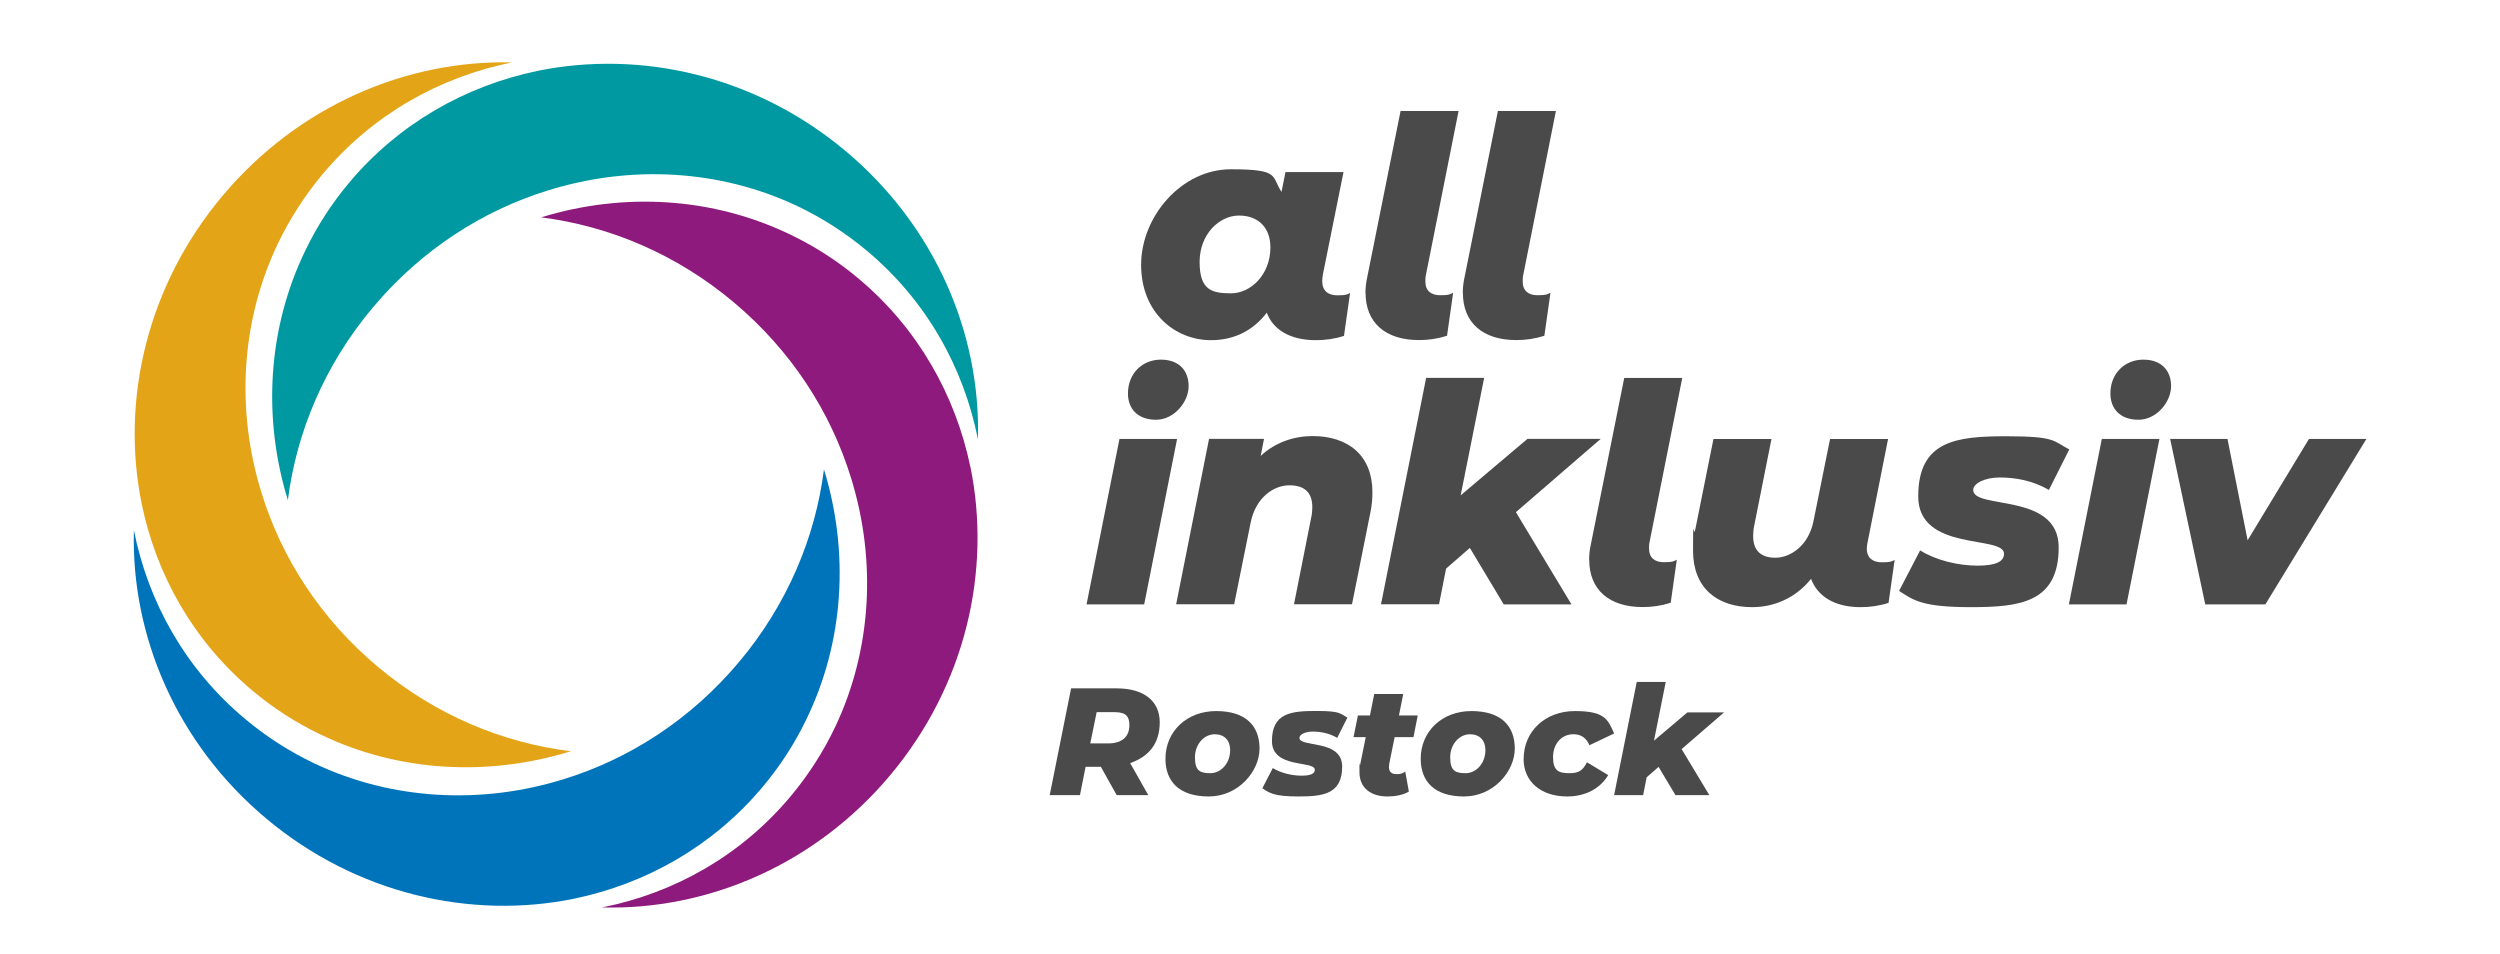 <?xml version="1.0" encoding="UTF-8"?>
<svg xmlns="http://www.w3.org/2000/svg" version="1.1" viewBox="0 0 2620 1000">
  <defs>
    <style>
      .cls-1 {
        fill: #0074bb;
        mix-blend-mode: darken;
      }

      .cls-1, .cls-2, .cls-3, .cls-4, .cls-5 {
        stroke-width: 0px;
      }

      .cls-2 {
        fill: #e3a417;
      }

      .cls-3 {
        fill: #4a4a4a;
      }

      .cls-4 {
        fill: #8e1a7d;
      }

      .cls-6 {
        isolation: isolate;
      }

      .cls-5 {
        fill: #0099a1;
      }
    </style>
  </defs>
  <g class="cls-6">
    <g id="Ebene_1" data-name="Ebene 1">
      <g>
        <g>
          <path class="cls-3" d="M1414.9,306.9l-6.4,45.1c-9.9,3.2-19.5,4.5-29.4,4.5-27.8,0-45.1-11.5-51.5-28.8-14.1,18.5-33.9,28.8-58.5,28.8-37.4,0-73.2-28.5-73.2-79s42.2-100.1,94-100.1,42.2,7,53.1,23.7l4.2-20.8h60.8l-21.7,107.8c-.3,2.2-.6,4.5-.6,6.4,0,10.6,6.4,15,16,15s10.2-1,13.4-2.6ZM1331.4,259.2c0-20.1-12.2-33.3-32.9-33.3s-41.3,19.5-41.3,48.6,12.2,32.9,32.9,32.9,41.3-19.5,41.3-48.3Z"/>
          <path class="cls-3" d="M1431,306.9c0-5.1.6-10.9,1.9-16.6l34.9-174h60.8l-34.2,171.7c-.6,2.6-.6,4.8-.6,7,0,9.9,6.1,14.4,15.7,14.4s9.9-1,13.4-2.6l-6.4,45.1c-10.2,3.2-19.5,4.5-29.4,4.5-35.2,0-56-18.2-56-49.6Z"/>
          <path class="cls-3" d="M1533,306.9c0-5.1.6-10.9,1.9-16.6l34.9-174h60.8l-34.2,171.7c-.6,2.6-.6,4.8-.6,7,0,9.9,6.1,14.4,15.7,14.4s9.9-1,13.4-2.6l-6.4,45.1c-10.2,3.2-19.5,4.5-29.4,4.5-35.2,0-56-18.2-56-49.6Z"/>
          <path class="cls-3" d="M1173.1,460h60.5l-34.5,173.4h-60.4l34.5-173.4ZM1182.1,412.4c0-21.4,15.4-35.5,34.5-35.5s29.1,11.5,29.1,27.8-15,35.2-34.2,35.2-29.4-11.5-29.4-27.5Z"/>
          <path class="cls-3" d="M1438.3,516c0,6.7-.6,13.8-2.2,21.4l-19.2,95.9h-60.8l17.9-90.2c1-4.2,1.3-8,1.3-11.5,0-15-7.7-23-24-23s-35.2,12.5-40.6,39l-17.3,85.7h-60.8l34.5-173.4h57.6l-3.5,17.9c15.4-14.4,35.2-20.8,54.4-20.8,37.1,0,62.7,20.1,62.7,58.8Z"/>
          <path class="cls-3" d="M1588.7,536.8l58.2,96.6h-71l-35.5-59.2-24.9,21.7-7.4,37.4h-60.8l47.3-237.3h60.8l-24.6,123.1,70-59.2h76.8l-88.9,76.8Z"/>
          <path class="cls-3" d="M1665.4,586.7c0-5.1.6-10.9,1.9-16.6l34.9-174h60.8l-34.2,171.7c-.6,2.6-.6,4.8-.6,7,0,9.9,6.1,14.4,15.7,14.4s9.9-1,13.4-2.6l-6.4,45.1c-10.2,3.2-19.5,4.5-29.4,4.5-35.2,0-56-18.2-56-49.6Z"/>
          <path class="cls-3" d="M1985.6,586.7l-6.4,45.1c-9.9,3.2-19.5,4.5-29.4,4.5-28.1,0-45.4-12.2-51.8-29.7-16.3,20.5-39.3,29.7-61.7,29.7-36.8,0-62-20.1-62-59.2s.6-13.8,2.2-21.4l19.2-95.6h60.8l-17.9,89.9c-1,4.5-1.3,8.3-1.3,11.8,0,14.7,7.7,22.7,23.3,22.7s34.9-12.5,40-38.7l17.3-85.7h60.8l-21.7,109.4c-.3,1.9-.6,3.8-.6,5.4,0,10.2,6.7,14.4,16,14.4s10.2-1,13.4-2.6Z"/>
          <path class="cls-3" d="M1990.2,619.3l22.1-42.5c16,10.2,39.7,16,60.1,16s27.8-4.8,27.8-12.5c0-19.8-89.9-1.6-89.9-60.1s40-63,92.4-63,48.9,5.1,65.9,13.8l-21.4,42.5c-17-10.2-36.1-13.1-51.5-13.1s-27.8,6.1-27.8,13.1c0,20.8,89.6,2.2,89.6,60.1s-40.6,62.7-92.1,62.7-60.1-7.4-75.2-17Z"/>
          <path class="cls-3" d="M2202.7,460h60.4l-34.5,173.4h-60.4l34.5-173.4ZM2211.7,412.4c0-21.4,15.4-35.5,34.5-35.5s29.1,11.5,29.1,27.8-15,35.2-34.2,35.2-29.4-11.5-29.4-27.5Z"/>
          <path class="cls-3" d="M2480,460l-105.9,173.4h-63l-36.8-173.4h60.1l21.1,106.2,64.3-106.2h60.1Z"/>
          <path class="cls-3" d="M1184.4,799.7l19,33.6h-33.1l-16.6-29.7h-16l-5.9,29.7h-31.7l22.4-111.9h47.8c28.6,0,45.1,13.3,45.1,35.6s-11.5,36-31,42.7ZM1165.9,746.3h-16.6l-6.7,32.8h18.9c13.9,0,22.1-6.7,22.1-19s-6.7-13.8-17.6-13.8Z"/>
          <path class="cls-3" d="M1221.4,795.2c0-28.6,22.2-50,53.2-50s45.4,15.5,45.4,39.3-22.2,50.2-53.2,50.2-45.4-15.7-45.4-39.5ZM1289.2,786.1c0-10.1-5.9-16.6-16.3-16.6s-20.6,9.8-20.6,24.3,5.9,16.5,16.3,16.5,20.6-9.8,20.6-24.1Z"/>
          <path class="cls-3" d="M1322.9,826.2l11-21.3c8,5.1,19.8,8,30.1,8s13.9-2.4,13.9-6.2c0-9.9-44.9-.8-44.9-30.1s20-31.5,46.2-31.5,24.5,2.6,32.9,6.9l-10.7,21.3c-8.5-5.1-18.1-6.6-25.7-6.6s-13.9,3-13.9,6.6c0,10.4,44.8,1.1,44.8,30.1s-20.3,31.3-46,31.3-30.1-3.7-37.6-8.5Z"/>
          <path class="cls-3" d="M1455.9,801c-.2,1.1-.3,2.1-.3,2.9,0,4.8,2.7,7.4,8,7.4s6.1-1,9.1-2.6l3.8,20.9c-6.4,3.7-14.6,5.1-22.5,5.1-17.7,0-29.3-9.3-29.3-25.4s.2-5.3.8-8.2l5.8-28.6h-12.8l4.6-22.7h12.6l4.5-22.5h30.4l-4.5,22.5h19.7l-4.5,22.7h-19.7l-5.8,28.5Z"/>
          <path class="cls-3" d="M1488.9,795.2c0-28.6,22.2-50,53.2-50s45.4,15.5,45.4,39.3-22.2,50.2-53.2,50.2-45.4-15.7-45.4-39.5ZM1556.7,786.1c0-10.1-5.9-16.6-16.3-16.6s-20.6,9.8-20.6,24.3,5.9,16.5,16.3,16.5,20.6-9.8,20.6-24.1Z"/>
          <path class="cls-3" d="M1596.8,795.2c0-28.6,22.4-50,53.7-50s34.5,8.6,41.1,23.5l-25.9,12.3c-3.4-8.2-9.3-11.5-16.8-11.5-12.3,0-21.3,9.8-21.3,24s5.9,16.8,16.9,16.8,14.1-3.2,18.7-11.4l22.2,13.4c-8.3,14.1-24,22.4-43,22.4-27.7,0-45.7-15.7-45.7-39.5Z"/>
          <path class="cls-3" d="M1762.3,785l29.1,48.3h-35.5l-17.7-29.6-12.5,10.9-3.7,18.7h-30.4l23.7-118.6h30.4l-12.3,61.5,35-29.6h38.4l-44.4,38.4Z"/>
        </g>
        <g>
          <path class="cls-2" d="M148.4,527.5c15.3,75,54.4,144.6,116.3,196.4,22.1,18.5,46,33.8,70.9,45.7,81.7,39.5,175.6,44.6,262.7,17.7-71.4-8.7-142-38-202.2-88.4-60-50.2-101.2-114.3-122.2-183-26.7-86.3-21.5-179.7,17.5-261,12.3-25.6,27.9-49.9,46.9-72.6,52.5-62.5,122.7-101.7,198.4-116.9-110.6-2.7-223.9,45.2-303.3,139.6-79.4,94.4-106.9,214.1-85,322.5Z"/>
          <path class="cls-1" d="M601.8,941.8c75.1-15.6,145-54.8,197.1-116.7,18.6-22.1,34-46,46-70.9,39.8-81.7,45.3-175.5,18.6-262.3-9,71.3-38.5,141.9-89.2,202.1-50.5,60.1-114.8,101.4-183.6,122.6-86.5,26.9-180,22-261.4-16.6-25.6-12.2-49.9-27.7-72.5-46.6-62.4-52.2-101.5-122.2-116.5-197.7-3,110.4,44.6,223.4,138.9,302.3,94.3,78.9,214.1,106,322.8,83.8Z"/>
          <path class="cls-4" d="M1017,489.5c-15.6-75.1-54.8-145-116.7-197.1-22.1-18.6-46-34-70.9-46-81.7-39.8-175.5-45.3-262.3-18.6,71.3,9,141.9,38.5,202.1,89.2,60.1,50.5,101.4,114.8,122.6,183.6,26.9,86.5,22,180-16.6,261.4-12.2,25.6-27.7,49.9-46.6,72.5-52.2,62.4-122.2,101.5-197.7,116.5,110.4,3,223.4-44.6,302.3-138.9,78.9-94.3,106-214.1,83.8-322.8Z"/>
          <path class="cls-5" d="M563.4,74.3c-75.1,15.6-145,54.8-197.1,116.7-18.6,22.1-34,46-46,70.9-39.8,81.7-45.3,175.5-18.6,262.3,9-71.3,38.5-141.9,89.2-202.1,50.5-60.1,114.8-101.4,183.6-122.6,86.5-26.9,180-22,261.4,16.6,25.6,12.2,49.9,27.7,72.5,46.6,62.4,52.2,101.5,122.2,116.5,197.7,3-110.4-44.6-223.4-138.9-302.3-94.3-78.9-214.1-106-322.8-83.8Z"/>
        </g>
      </g>
    </g>
  </g>
</svg>